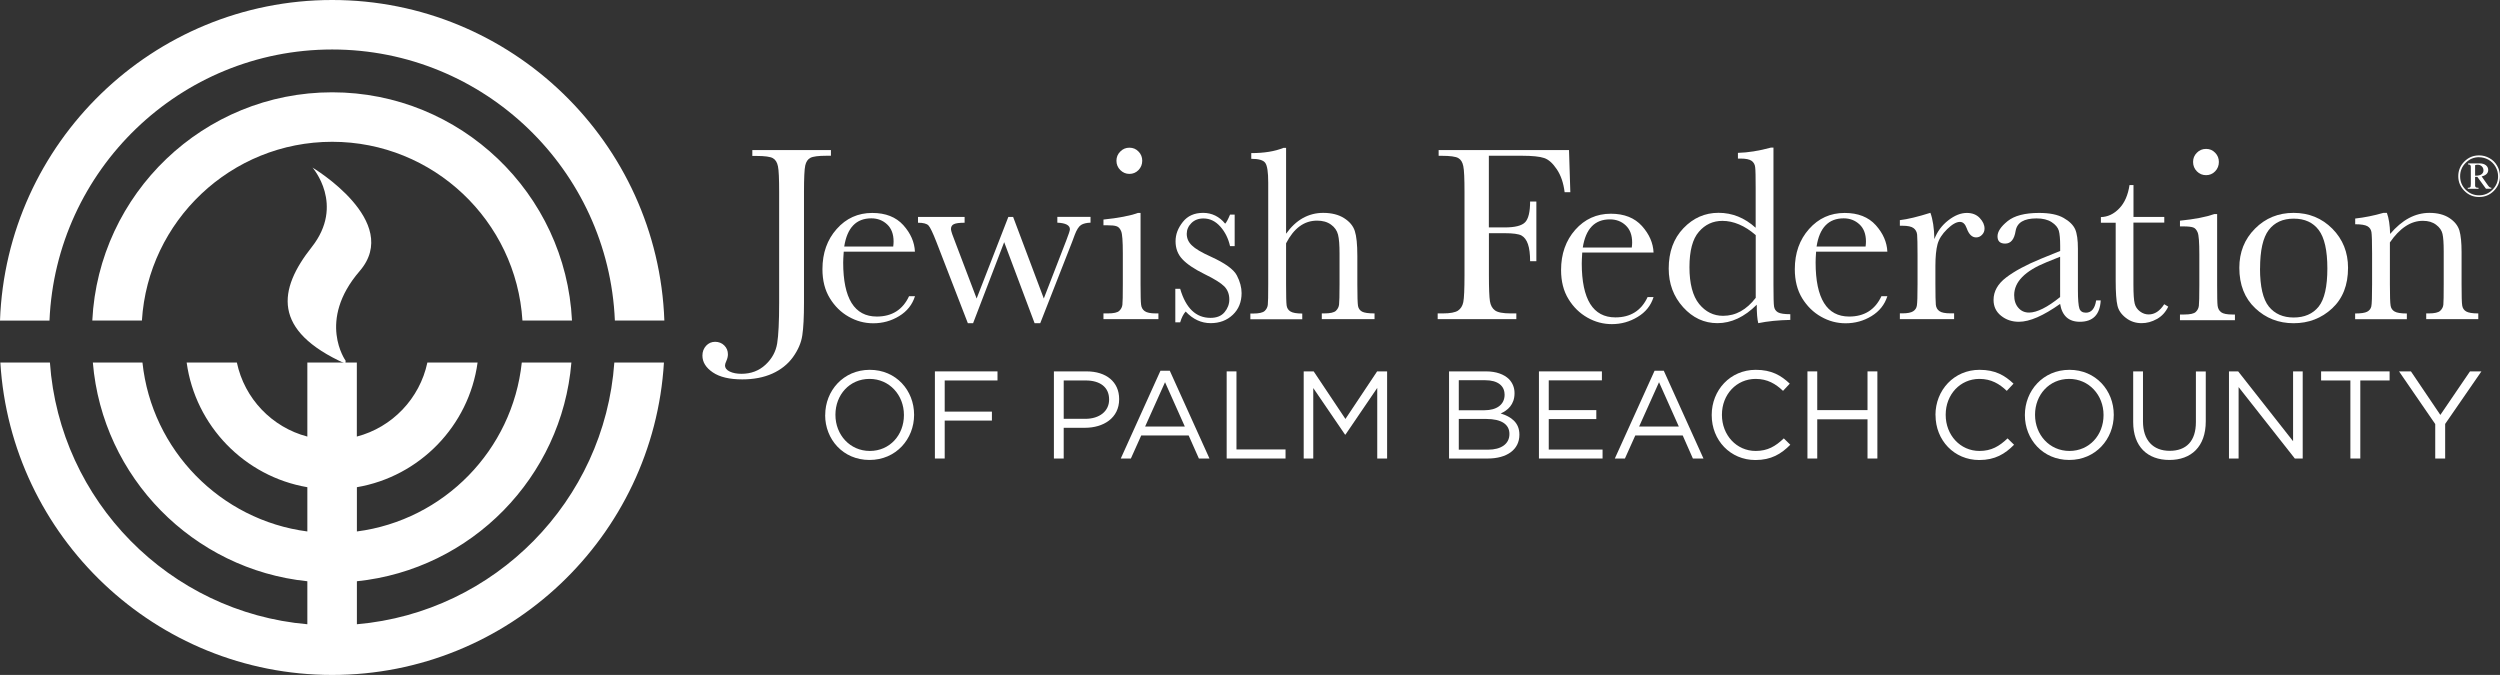 <svg xmlns="http://www.w3.org/2000/svg" id="Layer_1" data-name="Layer 1" viewBox="0 0 415.74 112.24"><rect x="0" y="0" width="415.74" height="112.24" fill="#333333" stroke="none"/><defs><style>      .cls-1 {        fill: #fff;        stroke-width: 0px;      }    </style></defs><path class="cls-1" d="M102.16,60.29c-1.63,23.03-19.89,41.53-42.81,43.52v-7.15c19-1.96,34.08-17.27,35.67-36.37h-8.25c-1.54,14.56-12.96,26.21-27.42,28.09v-7.36c10.43-1.78,18.63-10.19,20.07-20.73h-8.35c-1.27,5.99-5.85,10.77-11.73,12.31v-12.31h-8.23v12.31c-5.88-1.54-10.46-6.32-11.72-12.31h-8.35c1.45,10.54,9.65,18.95,20.07,20.73v7.36c-14.45-1.88-25.88-13.53-27.42-28.09h-8.25c1.59,19.1,16.68,34.41,35.67,36.37v7.15c-22.93-1.99-41.18-20.5-42.81-43.52H.06c1.74,28.93,25.81,51.95,55.18,51.95s53.44-23.02,55.17-51.95h-8.25Z"></path><path class="cls-1" d="M55.24,8.23c25.28,0,45.96,20.04,47.01,45.07h8.23C109.42,23.74,85.06,0,55.24,0S1.05,23.74,0,53.31h8.23C9.28,28.27,29.96,8.23,55.24,8.23"></path><path class="cls-1" d="M55.24,15.35c-21.35,0-38.85,16.85-39.89,37.95h8.25c1.03-16.57,14.82-29.72,31.64-29.72s30.61,13.16,31.64,29.72h8.24c-1.04-21.11-18.53-37.95-39.88-37.95"></path><path class="cls-1" d="M57.44,60.47l.04-.48s-4.81-6.64,2.33-14.91c7.14-8.28-7.84-17.21-7.84-17.21,0,0,5.43,6.17-.13,13.22-5.57,7.04-6.68,13.87,5.59,19.39"></path><path class="cls-1" d="M125.12,24.95h13.06v.95h-.71c-1.38,0-2.28.12-2.71.35-.43.23-.71.65-.85,1.27-.14.62-.21,2.1-.21,4.44v18.37c0,2.38-.09,4.18-.28,5.43-.18,1.25-.71,2.45-1.56,3.64-.86,1.18-2.01,2.09-3.43,2.73-1.43.64-3.09.96-4.99.96-2.13,0-3.77-.39-4.91-1.17-1.15-.78-1.72-1.71-1.72-2.79,0-.65.21-1.19.61-1.63.41-.44.91-.66,1.5-.66s1.12.2,1.52.6c.41.41.61.89.61,1.48,0,.34-.08.7-.25,1.08-.15.33-.23.58-.23.75,0,.44.26.79.79,1.04.53.25,1.17.37,1.95.37,1.57,0,2.9-.5,3.98-1.5,1.08-1,1.73-2.19,1.95-3.55.22-1.36.33-3.61.33-6.75v-18.37c0-2.24-.06-3.69-.2-4.34-.13-.65-.41-1.1-.83-1.34-.42-.25-1.34-.38-2.77-.38h-.66v-.95Z"></path><path class="cls-1" d="M152.17,41.85h-11.86c-.06.81-.09,1.42-.09,1.82,0,2.98.47,5.22,1.4,6.72.94,1.5,2.33,2.25,4.19,2.25,2.52,0,4.31-1.13,5.36-3.38h.99c-.45,1.41-1.32,2.51-2.64,3.31-1.31.8-2.75,1.19-4.3,1.19-1.44,0-2.8-.36-4.08-1.09-1.28-.72-2.33-1.75-3.14-3.08-.82-1.33-1.23-2.94-1.23-4.83,0-2.68.79-4.91,2.37-6.68,1.57-1.78,3.55-2.67,5.91-2.67,2.23,0,3.95.68,5.17,2.03,1.22,1.36,1.86,2.83,1.93,4.41M148.54,41c.04-.32.06-.6.06-.85,0-1.21-.36-2.17-1.07-2.83-.71-.67-1.59-1.01-2.63-1.01-2.52,0-4.02,1.56-4.51,4.69h8.15Z"></path><path class="cls-1" d="M172.99,53.75h-.94l-5.06-13.48-5.17,13.48h-.87l-5.22-13.49c-.6-1.54-1.04-2.46-1.33-2.77-.29-.3-.87-.45-1.74-.45v-.96h7.75v.96c-.87,0-1.47.08-1.79.24-.32.15-.48.43-.48.82,0,.28.27,1.09.81,2.43l3.46,9.11,5.27-13.56h.8l5.1,13.56,3.74-9.66c.4-1.03.6-1.64.6-1.85,0-.67-.7-1.04-2.09-1.1v-.96h5.52v.96c-.66.02-1.19.14-1.57.38-.38.24-.73.79-1.05,1.63l-.45,1.21-5.29,13.49Z"></path><path class="cls-1" d="M189.67,35.4v11.84c0,1.81.03,2.96.09,3.43.05.47.26.83.6,1.07.35.25.96.38,1.84.38h.44v.95h-9.14v-.95h.71c.98,0,1.62-.14,1.92-.43.3-.28.47-.62.52-1.01.05-.39.07-1.54.07-3.44v-5.14c0-1.99-.09-3.21-.28-3.65-.18-.44-.43-.72-.75-.82-.31-.12-.85-.17-1.63-.17h-.56v-.95c2.46-.25,4.36-.61,5.73-1.1h.45ZM185.66,26.73c0-.59.21-1.11.64-1.53.42-.43.92-.64,1.52-.64s1.1.21,1.51.64c.42.42.62.94.62,1.53s-.21,1.13-.62,1.55c-.41.42-.92.64-1.51.64s-1.1-.22-1.52-.64c-.42-.42-.64-.94-.64-1.55"></path><path class="cls-1" d="M195.45,53.6v-5.57h.81c.94,3.22,2.62,4.83,5.04,4.83,1.05,0,1.83-.32,2.35-.96.52-.63.78-1.33.78-2.09,0-.89-.28-1.61-.83-2.18-.57-.57-1.66-1.25-3.3-2.05-1.71-.84-2.94-1.68-3.69-2.49-.75-.8-1.12-1.79-1.12-2.96s.4-2.19,1.2-3.21c.8-1.02,1.93-1.52,3.38-1.52s2.7.6,3.67,1.8c.2-.2.48-.71.81-1.51h.77v5.24h-.77c-.28-1.25-.81-2.34-1.61-3.24-.8-.9-1.73-1.36-2.81-1.36-.83,0-1.5.26-2.01.77-.51.51-.77,1.11-.77,1.78,0,.75.28,1.39.85,1.93.55.55,1.61,1.18,3.17,1.88,2.35,1.07,3.78,2.1,4.31,3.11.53,1.02.79,2.01.79,2.94,0,1.48-.49,2.69-1.46,3.61-.98.93-2.2,1.39-3.68,1.39-1.56,0-2.95-.64-4.16-1.93-.38.42-.68,1.01-.91,1.79h-.81Z"></path><path class="cls-1" d="M213.86,38.88c.83-1.16,1.76-2.03,2.79-2.61,1.03-.57,2.15-.87,3.38-.87,1.4,0,2.56.29,3.48.87.92.58,1.52,1.3,1.79,2.15.28.85.42,2.23.42,4.14v4.68c0,2,.04,3.2.11,3.63.08.43.3.74.67.95.38.2,1.06.3,2.08.3v.95h-8.77v-.95h.39c1.01,0,1.66-.15,1.96-.44.3-.29.47-.63.52-1.02.05-.4.08-1.53.08-3.41v-5.1c0-1.41-.08-2.45-.25-3.13-.17-.67-.56-1.24-1.17-1.67-.62-.45-1.39-.66-2.31-.66-1.08,0-2.04.31-2.9.94-.86.63-1.61,1.57-2.26,2.83v6.8c0,1.91.03,3.09.09,3.53.06.44.27.78.63,1,.36.23,1.02.35,1.97.35v.95h-8.63v-.95h.44c1,0,1.64-.15,1.94-.43.3-.28.47-.62.52-1.01.05-.39.07-1.53.07-3.44v-16.91c0-1.71-.16-2.8-.49-3.26-.32-.46-1.1-.68-2.33-.68v-.95c2.14,0,3.93-.29,5.35-.87h.44v14.33Z"></path><path class="cls-1" d="M260.92,24.95l.22,7.01h-.95c-.19-1.54-.62-2.8-1.3-3.81-.67-1-1.37-1.63-2.1-1.87-.73-.25-1.98-.38-3.71-.38h-5.49v11.92h2.63c1.7,0,2.83-.28,3.39-.85.56-.57.84-1.73.84-3.46h1.04v9.93h-1.04c0-1.2-.12-2.15-.36-2.84-.24-.7-.6-1.17-1.08-1.44-.48-.25-1.4-.38-2.78-.38h-2.63v6.98c0,2.21.06,3.65.17,4.34.11.68.39,1.19.84,1.52.45.33,1.32.5,2.6.5h.95v.95h-13.08v-.95h.87c1.2,0,2.03-.16,2.5-.46.46-.31.76-.78.89-1.42.13-.64.2-2.14.2-4.49v-13.78c0-2.24-.06-3.69-.2-4.34-.13-.65-.4-1.1-.83-1.34-.42-.25-1.35-.38-2.77-.38h-.5v-.95h21.69Z"></path><path class="cls-1" d="M274.98,42h-11.86c-.05.82-.08,1.42-.08,1.82,0,2.98.48,5.22,1.4,6.71.94,1.5,2.33,2.25,4.19,2.25,2.52,0,4.31-1.12,5.36-3.38h.99c-.44,1.41-1.32,2.51-2.64,3.3-1.31.8-2.74,1.2-4.29,1.2-1.44,0-2.8-.36-4.08-1.09-1.28-.73-2.33-1.75-3.14-3.08-.82-1.33-1.23-2.94-1.23-4.83,0-2.68.79-4.91,2.36-6.69,1.58-1.78,3.55-2.67,5.92-2.67,2.23,0,3.95.69,5.17,2.04,1.22,1.36,1.86,2.83,1.93,4.41M271.36,41.16c.04-.32.06-.6.06-.84,0-1.22-.35-2.16-1.07-2.84-.71-.67-1.59-1-2.63-1-2.52,0-4.02,1.56-4.51,4.68h8.15Z"></path><path class="cls-1" d="M291.96,37.88v-6.63c0-1.81-.02-2.95-.08-3.42-.04-.47-.25-.83-.59-1.08-.35-.25-.96-.38-1.84-.38h-.44v-.95c1.66-.04,3.49-.33,5.47-.87h.44v22.83c0,1.98.03,3.18.1,3.6.07.43.29.75.65.96.37.21,1.06.31,2.05.31v.95c-2,.04-3.78.22-5.33.54-.17-.65-.25-1.68-.25-3.07-1.02,1.02-2.08,1.79-3.17,2.3-1.08.51-2.21.77-3.37.77-2.2,0-4.1-.88-5.7-2.65-1.6-1.77-2.4-3.91-2.4-6.43,0-2.76.81-5,2.45-6.71,1.63-1.71,3.58-2.56,5.83-2.56,1.15,0,2.24.21,3.26.62,1.02.41,2,1.04,2.91,1.86M291.96,39.09c-.91-.79-1.83-1.38-2.76-1.77-.92-.39-1.84-.59-2.77-.59-1.57,0-2.88.61-3.91,1.81-1.05,1.2-1.57,3.17-1.57,5.89s.54,4.8,1.61,6.12c1.07,1.31,2.4,1.97,3.98,1.97,1.05,0,2.03-.25,2.93-.75.9-.5,1.73-1.24,2.5-2.24v-10.43Z"></path><path class="cls-1" d="M313.87,41.85h-11.86c-.06.81-.08,1.42-.08,1.82,0,2.98.47,5.22,1.4,6.72s2.32,2.25,4.18,2.25c2.52,0,4.31-1.13,5.36-3.38h.99c-.45,1.41-1.33,2.51-2.64,3.31-1.31.8-2.75,1.19-4.3,1.19-1.44,0-2.8-.36-4.08-1.09-1.28-.72-2.33-1.75-3.15-3.08-.81-1.33-1.22-2.94-1.22-4.83,0-2.68.79-4.91,2.37-6.68,1.58-1.78,3.55-2.67,5.92-2.67,2.23,0,3.95.68,5.17,2.03,1.22,1.36,1.86,2.83,1.93,4.41M310.24,41c.04-.32.06-.6.06-.85,0-1.21-.36-2.17-1.07-2.83-.72-.67-1.59-1.01-2.63-1.01-2.52,0-4.03,1.56-4.51,4.69h8.15Z"></path><path class="cls-1" d="M321.69,39.74c.47-1.23,1.23-2.26,2.29-3.09,1.06-.83,2.1-1.24,3.1-1.24.91,0,1.63.29,2.15.85.53.57.79,1.14.79,1.75,0,.4-.13.74-.41,1.03-.27.29-.6.44-.99.44-.68,0-1.21-.51-1.57-1.54-.25-.69-.62-1.04-1.12-1.04-.59,0-1.3.4-2.13,1.21-.83.81-1.37,1.65-1.6,2.52-.23.87-.35,2.07-.35,3.58v3.03c0,1.81.03,2.96.07,3.43.05.47.25.83.6,1.07.34.25.96.37,1.86.37h.58v.96h-9.02v-.96h.43c.83,0,1.42-.12,1.77-.34.36-.23.57-.55.63-.97.07-.41.11-1.6.11-3.57v-4.79c0-1.82-.03-2.96-.07-3.43-.05-.46-.25-.82-.6-1.08-.34-.26-.96-.39-1.84-.39h-.43v-.93c1.29-.15,2.99-.56,5.08-1.22.4,1.09.62,2.53.66,4.34"></path><path class="cls-1" d="M348.58,49.96h.76c-.12,2.36-1.29,3.55-3.47,3.55-.93,0-1.67-.25-2.22-.75-.54-.5-.9-1.23-1.06-2.22-1.39.98-2.65,1.72-3.79,2.22-1.15.5-2.17.75-3.06.75-1.16,0-2.14-.33-2.97-1-.83-.66-1.25-1.54-1.25-2.63,0-1.43.7-2.67,2.09-3.73,1.4-1.07,3.32-2.1,5.77-3.11l3.22-1.31v-.83c0-1.17-.08-2.02-.23-2.55-.16-.52-.55-1-1.19-1.41-.63-.41-1.47-.62-2.52-.62-2.08,0-3.23.69-3.47,2.08-.22,1.41-.8,2.11-1.74,2.11-.84,0-1.27-.4-1.27-1.2s.56-1.63,1.68-2.54c1.12-.9,2.86-1.36,5.22-1.36,1.76,0,3.12.27,4.09.83.97.55,1.6,1.18,1.92,1.88.31.71.46,1.78.46,3.24v6.86c0,1.61.09,2.63.25,3.09.16.46.53.69,1.08.69.91,0,1.49-.68,1.7-2.03M342.58,42.7l-2.26.91c-3.58,1.45-5.37,3.27-5.37,5.47,0,.88.23,1.58.69,2.1.46.54,1.05.8,1.79.8.64,0,1.41-.22,2.27-.65.85-.42,1.82-1.07,2.89-1.93v-6.72Z"></path><path class="cls-1" d="M359.9,37.02h-5.12v10.27c0,1.57.07,2.63.21,3.19.13.54.44.98.88,1.31.45.34.93.5,1.44.5,1,0,1.86-.56,2.59-1.7l.67.4c-.43.91-1.06,1.6-1.89,2.06-.84.47-1.68.69-2.54.69-.99,0-1.87-.29-2.62-.88-.75-.58-1.23-1.27-1.4-2.06-.19-.79-.29-2.17-.29-4.14v-9.62h-2.46v-.94c1.13-.03,2.15-.5,3.04-1.43.9-.92,1.47-2.23,1.72-3.9h.66v5.31h5.12v.95Z"></path><path class="cls-1" d="M368.7,35.59v11.84c0,1.81.02,2.96.08,3.42.06.47.26.83.6,1.08.34.25.96.37,1.84.37h.44v.95h-9.14v-.95h.71c.97,0,1.61-.14,1.91-.42.3-.29.47-.62.52-1.02.05-.39.08-1.54.08-3.43v-5.14c0-1.99-.09-3.2-.28-3.64-.19-.45-.44-.73-.75-.83-.31-.11-.86-.17-1.63-.17h-.56v-.95c2.46-.25,4.36-.62,5.71-1.1h.46ZM364.7,26.93c0-.6.2-1.1.63-1.53.42-.43.93-.64,1.53-.64s1.1.21,1.51.64c.42.43.62.94.62,1.53s-.2,1.13-.62,1.56c-.42.43-.92.64-1.51.64s-1.11-.21-1.53-.64c-.42-.43-.63-.95-.63-1.56"></path><path class="cls-1" d="M372.39,44.54c0-2.59.86-4.77,2.61-6.52,1.74-1.75,3.88-2.62,6.42-2.62s4.7.88,6.44,2.63c1.74,1.76,2.61,3.93,2.61,6.51,0,2.86-.88,5.11-2.65,6.75-1.77,1.64-3.91,2.46-6.4,2.46s-4.63-.83-6.39-2.5c-1.76-1.66-2.64-3.91-2.64-6.71M375.83,44.65c0,3.01.5,5.12,1.47,6.33.98,1.21,2.36,1.82,4.13,1.82s3.19-.6,4.16-1.82c.96-1.21,1.44-3.32,1.44-6.33s-.48-5.12-1.43-6.39c-.95-1.27-2.34-1.9-4.16-1.9s-3.19.63-4.16,1.89c-.96,1.27-1.44,3.4-1.44,6.4"></path><path class="cls-1" d="M396.37,35.4h.56c.32.86.5,2.03.54,3.5,1-1.17,2.04-2.05,3.12-2.63,1.09-.58,2.23-.87,3.41-.87,1.36,0,2.46.29,3.32.85.86.57,1.42,1.26,1.67,2.08.24.82.36,2.02.36,3.59v5.32c0,1.96.03,3.16.11,3.59.07.42.29.75.65.96.37.22,1.04.33,2.02.33v.95h-8.66v-.95h.39c.99,0,1.64-.15,1.94-.44.31-.29.48-.63.52-1.02.04-.38.06-1.52.06-3.42v-5.47c0-1.34-.07-2.3-.2-2.87-.13-.58-.48-1.09-1.06-1.52-.57-.44-1.3-.66-2.19-.66-1.01,0-1.97.29-2.89.9-.92.6-1.79,1.5-2.61,2.7v6.93c0,1.96.04,3.16.12,3.59.07.42.29.75.66.96.37.22,1.04.33,2.04.33v.95h-8.6v-.95c.96,0,1.62-.1,1.99-.29.37-.19.61-.49.7-.88.09-.4.13-1.63.13-3.71v-5.07c0-1.98-.04-3.18-.11-3.6-.08-.43-.29-.74-.66-.96-.37-.21-1.05-.33-2.04-.33v-.95c1.53-.17,3.09-.48,4.68-.94"></path><path class="cls-1" d="M137.23,69.04v-.04c0-4,3-7.5,7.41-7.5s7.37,3.46,7.37,7.46v.04c0,4-3,7.49-7.42,7.49s-7.37-3.46-7.37-7.45M150.32,69.04v-.04c0-3.29-2.4-5.99-5.72-5.99s-5.67,2.65-5.67,5.95v.04c0,3.29,2.4,5.99,5.72,5.99s5.67-2.65,5.67-5.95"></path><polygon class="cls-1" points="155.47 61.76 165.88 61.76 165.88 63.27 157.1 63.27 157.1 68.45 164.95 68.45 164.95 69.94 157.1 69.94 157.1 76.25 155.47 76.25 155.47 61.76"></polygon><path class="cls-1" d="M175.26,61.76h5.43c3.27,0,5.42,1.74,5.42,4.6v.04c0,3.12-2.61,4.74-5.7,4.74h-3.52v5.11h-1.63v-14.49ZM180.47,69.65c2.4,0,3.97-1.29,3.97-3.19v-.04c0-2.07-1.55-3.15-3.89-3.15h-3.66v6.38h3.58Z"></path><path class="cls-1" d="M192.99,61.65h1.54l6.6,14.6h-1.76l-1.7-3.83h-7.89l-1.72,3.83h-1.68l6.6-14.6ZM197.03,70.93l-3.29-7.37-3.31,7.37h6.6Z"></path><polygon class="cls-1" points="203.99 61.76 205.62 61.76 205.62 74.74 213.78 74.74 213.78 76.25 203.99 76.25 203.99 61.76"></polygon><polygon class="cls-1" points="216.8 61.76 218.46 61.76 223.74 69.67 229.01 61.76 230.67 61.76 230.67 76.25 229.03 76.25 229.03 64.51 223.75 72.27 223.67 72.27 218.39 64.53 218.39 76.25 216.8 76.25 216.8 61.76"></polygon><path class="cls-1" d="M240.97,61.76h6.17c1.66,0,2.96.48,3.79,1.28.59.62.93,1.39.93,2.32v.04c0,1.89-1.16,2.86-2.3,3.36,1.72.52,3.11,1.51,3.11,3.5v.04c0,2.48-2.09,3.95-5.26,3.95h-6.44v-14.49ZM250.2,65.59c0-1.43-1.13-2.36-3.2-2.36h-4.41v4.99h4.29c1.96,0,3.33-.89,3.33-2.59v-.04ZM247.16,69.67h-4.57v5.11h4.86c2.2,0,3.56-.97,3.56-2.59v-.04c0-1.57-1.32-2.48-3.85-2.48"></path><polygon class="cls-1" points="255.92 61.76 266.39 61.76 266.39 63.25 257.55 63.25 257.55 68.2 265.46 68.2 265.46 69.69 257.55 69.69 257.55 74.76 266.5 74.76 266.5 76.25 255.92 76.25 255.92 61.76"></polygon><path class="cls-1" d="M275.15,61.65h1.53l6.6,14.6h-1.76l-1.69-3.83h-7.89l-1.72,3.83h-1.68l6.61-14.6ZM279.18,70.93l-3.29-7.37-3.31,7.37h6.6Z"></path><path class="cls-1" d="M284.65,69.04v-.04c0-4.1,3.06-7.5,7.33-7.5,2.63,0,4.2.93,5.65,2.3l-1.12,1.2c-1.22-1.16-2.59-1.99-4.55-1.99-3.21,0-5.61,2.61-5.61,5.95v.04c0,3.35,2.42,5.99,5.61,5.99,1.99,0,3.29-.77,4.68-2.09l1.08,1.06c-1.52,1.53-3.17,2.54-5.8,2.54-4.18,0-7.27-3.29-7.27-7.45"></path><polygon class="cls-1" points="300.57 61.76 302.2 61.76 302.2 68.2 310.56 68.2 310.56 61.76 312.2 61.76 312.2 76.25 310.56 76.25 310.56 69.73 302.2 69.73 302.2 76.25 300.57 76.25 300.57 61.76"></polygon><path class="cls-1" d="M321.86,69.04v-.04c0-4.1,3.07-7.5,7.33-7.5,2.63,0,4.2.93,5.65,2.3l-1.12,1.2c-1.22-1.16-2.58-1.99-4.55-1.99-3.21,0-5.61,2.61-5.61,5.95v.04c0,3.35,2.42,5.99,5.61,5.99,1.99,0,3.29-.77,4.68-2.09l1.08,1.06c-1.51,1.53-3.17,2.54-5.79,2.54-4.18,0-7.27-3.29-7.27-7.45"></path><path class="cls-1" d="M336.73,69.04v-.04c0-4,3-7.5,7.41-7.5s7.37,3.46,7.37,7.46v.04c0,4-3,7.49-7.41,7.49s-7.37-3.46-7.37-7.45M349.81,69.04v-.04c0-3.29-2.41-5.99-5.72-5.99s-5.67,2.65-5.67,5.95v.04c0,3.29,2.4,5.99,5.72,5.99s5.67-2.65,5.67-5.95"></path><path class="cls-1" d="M354.74,70.18v-8.42h1.63v8.33c0,3.12,1.68,4.88,4.44,4.88s4.36-1.61,4.36-4.78v-8.42h1.64v8.3c0,4.22-2.43,6.42-6.05,6.42s-6.02-2.2-6.02-6.3"></path><polygon class="cls-1" points="370.67 61.76 372.2 61.76 381.33 73.37 381.33 61.76 382.93 61.76 382.93 76.25 381.62 76.25 372.27 64.37 372.27 76.25 370.67 76.25 370.67 61.76"></polygon><polygon class="cls-1" points="390.86 63.27 385.99 63.27 385.99 61.76 397.38 61.76 397.38 63.27 392.51 63.27 392.51 76.25 390.86 76.25 390.86 63.27"></polygon><polygon class="cls-1" points="404.97 70.52 398.95 61.76 400.93 61.76 405.82 69 410.75 61.76 412.65 61.76 406.62 70.5 406.62 76.25 404.97 76.25 404.97 70.52"></polygon><path class="cls-1" d="M412.27,25.84c.6,0,1.17.15,1.71.45.54.3.97.72,1.28,1.26.32.54.47,1.13.47,1.75,0,.96-.34,1.77-1.02,2.45-.68.68-1.49,1.01-2.45,1.01s-1.77-.34-2.44-1.02c-.68-.68-1.02-1.49-1.02-2.44s.34-1.77,1.02-2.45c.68-.68,1.49-1.01,2.44-1.01ZM412.27,26.14c-.87,0-1.61.31-2.23.93-.62.62-.93,1.36-.93,2.24s.31,1.62.92,2.24c.62.62,1.36.93,2.23.93s1.61-.31,2.23-.93c.62-.62.93-1.36.93-2.23,0-.57-.14-1.1-.43-1.6-.29-.5-.68-.88-1.17-1.16-.49-.27-1.01-.41-1.56-.41ZM410.44,27.17h1.88c.44,0,.8.1,1.06.3.26.2.4.47.4.79,0,.27-.09.49-.27.67-.18.18-.45.32-.82.41l1.02,1.45c.11.16.21.27.29.33.08.06.18.09.3.1v.17h-.89l-1.44-1.98h-.37v1.51c.02.08.05.16.11.22.06.06.21.09.46.09v.17h-1.79v-.17c.16,0,.28-.02.35-.06.07-.04.12-.1.13-.16.02-.06.03-.21.03-.45v-2.55c0-.23,0-.38-.02-.43s-.05-.11-.11-.16-.17-.07-.32-.07v-.18ZM411.6,29.21h.15c.41,0,.72-.08.93-.24.21-.16.31-.37.31-.64s-.09-.49-.28-.67c-.19-.18-.42-.27-.69-.27-.14,0-.28.03-.42.08v1.74Z"></path></svg>